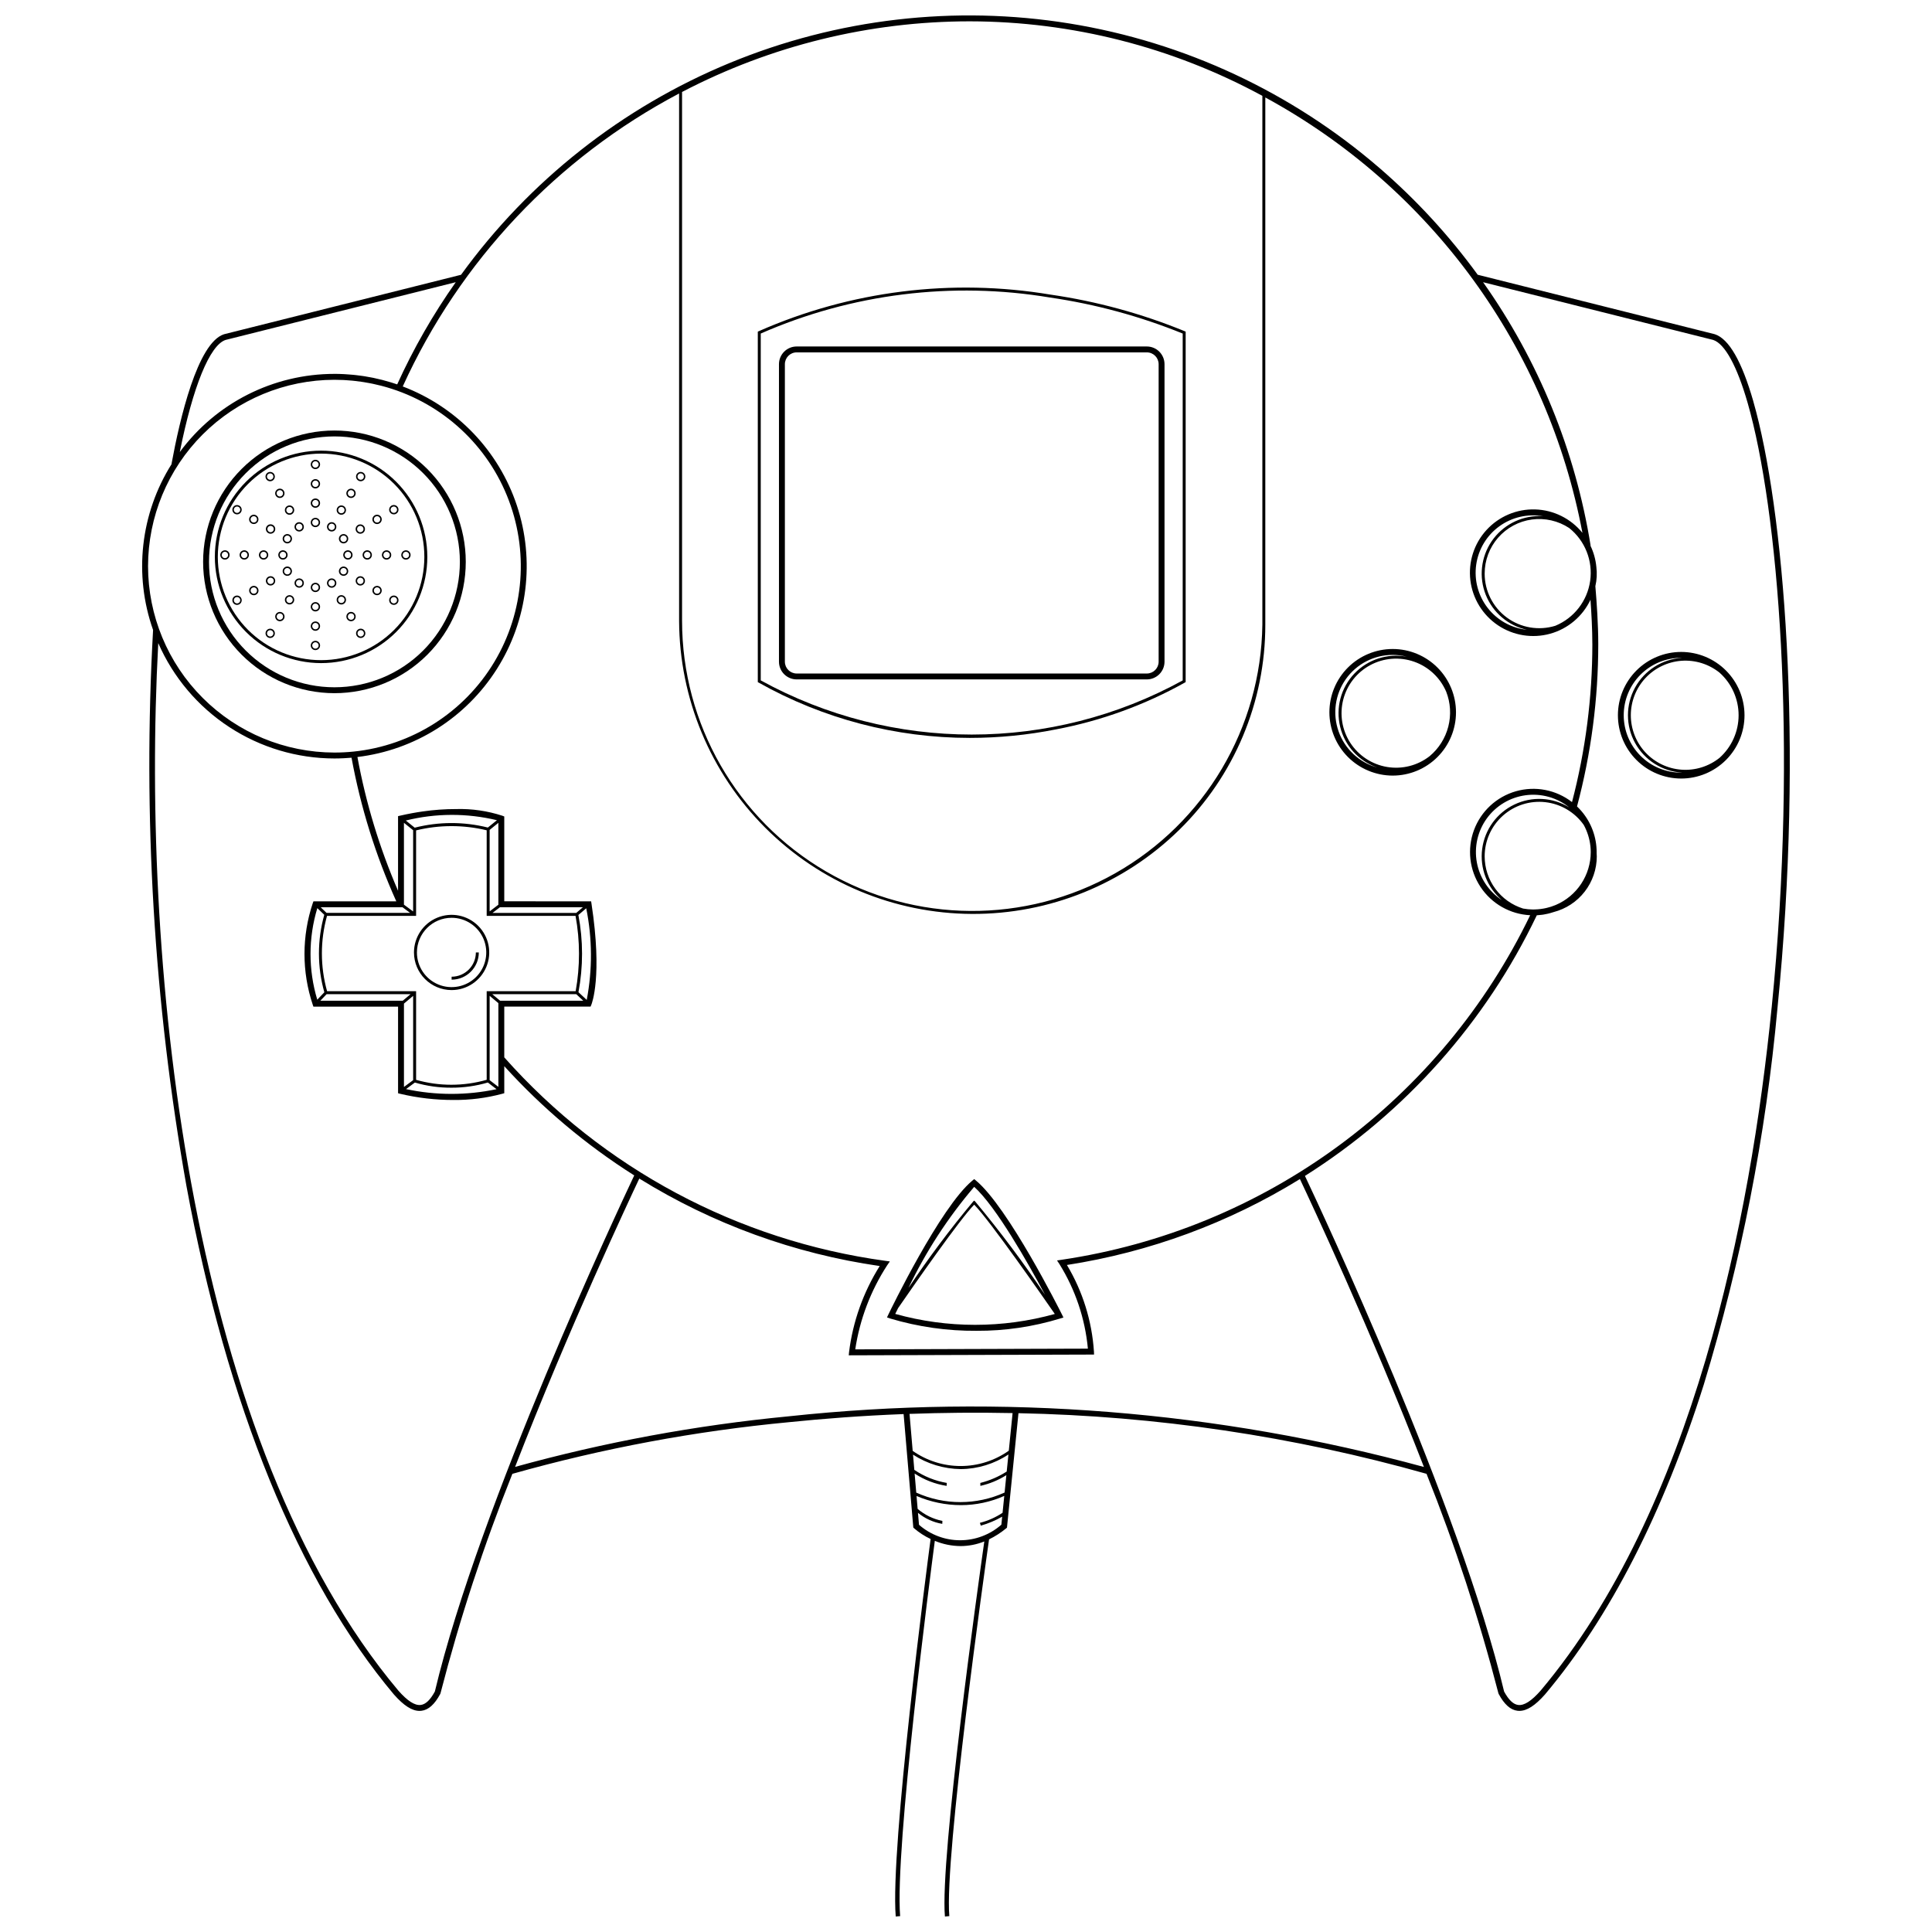<?xml version="1.0" encoding="UTF-8"?>
<!-- Uploaded to: SVG Repo, www.svgrepo.com, Generator: SVG Repo Mixer Tools -->
<svg width="800px" height="800px" version="1.1" viewBox="144 144 512 512" xmlns="http://www.w3.org/2000/svg">
 <defs>
  <clipPath id="a">
   <path d="m181 148.09h438v503.81h-438z"/>
  </clipPath>
 </defs>
 <path d="m452.61 319.36v-78.848c-0.004-2.59-2.102-4.691-4.691-4.691h-92.793c-2.59 0-4.691 2.102-4.691 4.691v78.848c0 2.59 2.102 4.688 4.691 4.691h92.793c2.59-0.004 4.688-2.102 4.691-4.691zm-100.61 0v-78.848c0.004-1.727 1.402-3.129 3.129-3.129h92.793c1.727 0 3.125 1.402 3.129 3.129v78.848c-0.004 1.727-1.402 3.125-3.129 3.129h-92.793c-1.727-0.004-3.125-1.402-3.129-3.129z"/>
 <path d="m232.63 327.7c9.23 0 18.086-3.664 24.613-10.191 6.527-6.527 10.191-15.383 10.191-24.613s-3.668-18.082-10.195-24.609c-6.527-6.527-15.379-10.195-24.609-10.195-9.23 0-18.082 3.668-24.609 10.195-6.527 6.527-10.195 15.379-10.195 24.609 0.012 9.23 3.68 18.074 10.207 24.602 6.523 6.523 15.371 10.195 24.598 10.203zm0-68.047c8.816 0 17.273 3.504 23.504 9.738 6.234 6.234 9.738 14.688 9.738 23.504 0 8.816-3.504 17.273-9.738 23.508-6.234 6.234-14.688 9.734-23.504 9.734s-17.27-3.504-23.504-9.734c-6.234-6.234-9.738-14.691-9.738-23.508 0.012-8.812 3.516-17.262 9.75-23.492 6.231-6.234 14.68-9.738 23.492-9.75z"/>
 <path d="m229.09 319.73c7.465 0 14.625-2.965 19.906-8.246 5.277-5.277 8.246-12.438 8.246-19.902 0-7.469-2.969-14.629-8.246-19.906-5.281-5.281-12.441-8.246-19.906-8.246s-14.625 2.965-19.906 8.246c-5.277 5.277-8.246 12.438-8.246 19.906 0.012 7.461 2.981 14.617 8.258 19.895 5.277 5.277 12.43 8.246 19.895 8.254zm0-55.52c7.258 0 14.219 2.883 19.352 8.016 5.133 5.133 8.016 12.094 8.016 19.355 0 7.258-2.883 14.219-8.016 19.352-5.133 5.133-12.094 8.016-19.352 8.016s-14.219-2.883-19.352-8.016c-5.133-5.133-8.016-12.094-8.016-19.352 0.008-7.258 2.894-14.215 8.023-19.344 5.133-5.133 12.086-8.02 19.344-8.027z"/>
 <path d="m227.59 268.32c0.5 0 0.953-0.301 1.145-0.766 0.191-0.461 0.086-0.992-0.27-1.348-0.352-0.355-0.887-0.461-1.348-0.27-0.461 0.191-0.766 0.645-0.766 1.145 0.004 0.684 0.555 1.238 1.238 1.238zm0-2.086c0.344 0 0.652 0.207 0.785 0.523 0.129 0.316 0.059 0.68-0.184 0.922-0.242 0.242-0.609 0.316-0.926 0.188-0.316-0.133-0.523-0.441-0.523-0.785 0.004-0.469 0.383-0.848 0.848-0.848z"/>
 <path d="m227.59 273.45c0.5 0 0.953-0.301 1.145-0.766 0.191-0.461 0.086-0.996-0.27-1.348-0.352-0.355-0.887-0.461-1.348-0.27-0.461 0.191-0.766 0.645-0.766 1.145 0.004 0.684 0.555 1.238 1.238 1.238zm0-2.086c0.344 0 0.652 0.207 0.785 0.523 0.129 0.316 0.059 0.68-0.184 0.922-0.242 0.242-0.609 0.316-0.926 0.184-0.316-0.129-0.523-0.438-0.523-0.781 0.004-0.469 0.383-0.848 0.848-0.848z"/>
 <path d="m227.59 278.57c0.5 0 0.953-0.301 1.145-0.762 0.191-0.465 0.086-0.996-0.266-1.352-0.355-0.352-0.887-0.457-1.352-0.266-0.461 0.191-0.766 0.641-0.766 1.141 0.004 0.684 0.555 1.238 1.238 1.238zm0-2.086v0.004c0.344 0 0.652 0.203 0.785 0.52 0.129 0.316 0.059 0.684-0.184 0.926-0.242 0.242-0.609 0.312-0.926 0.184-0.316-0.133-0.523-0.441-0.523-0.785 0.004-0.465 0.383-0.844 0.848-0.844z"/>
 <path d="m227.59 283.7c0.5 0 0.953-0.301 1.145-0.766 0.191-0.461 0.086-0.992-0.266-1.348-0.355-0.355-0.887-0.461-1.352-0.27-0.461 0.191-0.766 0.645-0.766 1.145 0.004 0.684 0.555 1.238 1.238 1.238zm0-2.086c0.344 0 0.652 0.207 0.785 0.523 0.129 0.316 0.059 0.68-0.184 0.922-0.242 0.242-0.609 0.316-0.926 0.184-0.316-0.129-0.523-0.438-0.523-0.781 0.004-0.469 0.383-0.848 0.848-0.848z"/>
 <path d="m215.6 271.54c0.387 0 0.75-0.18 0.984-0.488 0.234-0.305 0.312-0.699 0.211-1.07-0.098-0.375-0.367-0.676-0.723-0.824-0.355-0.148-0.758-0.121-1.09 0.07-0.488 0.281-0.723 0.852-0.578 1.395 0.145 0.543 0.637 0.918 1.195 0.918zm-0.422-1.973c0.297-0.172 0.664-0.148 0.938 0.062 0.273 0.207 0.391 0.559 0.305 0.891-0.09 0.332-0.371 0.574-0.711 0.621-0.34 0.043-0.672-0.121-0.844-0.418-0.113-0.191-0.145-0.426-0.086-0.641 0.059-0.219 0.203-0.406 0.398-0.516z"/>
 <path d="m217.84 275.93c0.57 0.152 1.172-0.121 1.43-0.648 0.262-0.531 0.113-1.172-0.355-1.531s-1.125-0.336-1.57 0.051c-0.441 0.391-0.551 1.039-0.254 1.551 0.164 0.285 0.434 0.492 0.75 0.578zm-0.102-1.93c0.297-0.172 0.668-0.148 0.938 0.059 0.273 0.211 0.395 0.562 0.305 0.895-0.09 0.328-0.367 0.574-0.707 0.621-0.34 0.043-0.676-0.121-0.844-0.418-0.117-0.195-0.148-0.426-0.09-0.645 0.059-0.215 0.203-0.402 0.398-0.512z"/>
 <path d="m220.41 280.38c0.57 0.152 1.168-0.121 1.43-0.652 0.262-0.527 0.113-1.168-0.355-1.527-0.469-0.359-1.129-0.34-1.57 0.051-0.445 0.391-0.551 1.039-0.258 1.551 0.164 0.285 0.434 0.492 0.754 0.578zm-0.105-1.93c0.297-0.172 0.668-0.148 0.941 0.059 0.273 0.207 0.391 0.562 0.305 0.891-0.09 0.332-0.371 0.578-0.711 0.621-0.34 0.047-0.672-0.117-0.844-0.414-0.113-0.195-0.145-0.426-0.086-0.645 0.059-0.215 0.199-0.402 0.395-0.512z"/>
 <path d="m223.29 284.86c0.562 0 1.051-0.379 1.195-0.918 0.145-0.543-0.094-1.113-0.578-1.391-0.484-0.281-1.098-0.199-1.492 0.195-0.398 0.398-0.477 1.008-0.199 1.496 0.223 0.383 0.633 0.621 1.074 0.617zm-0.426-1.973h0.004c0.297-0.172 0.664-0.145 0.938 0.062 0.273 0.207 0.391 0.559 0.305 0.891-0.09 0.332-0.371 0.578-0.711 0.621-0.34 0.047-0.672-0.117-0.844-0.414-0.113-0.195-0.145-0.426-0.086-0.645s0.203-0.402 0.398-0.516z"/>
 <path d="m206.2 280.15c0.434 0.25 0.977 0.215 1.371-0.09 0.398-0.305 0.574-0.82 0.441-1.305-0.129-0.48-0.535-0.84-1.031-0.906s-0.984 0.176-1.234 0.609c-0.168 0.285-0.215 0.621-0.129 0.941 0.086 0.316 0.297 0.586 0.582 0.75zm-0.113-1.496c0.172-0.297 0.504-0.461 0.844-0.418 0.34 0.047 0.617 0.293 0.707 0.621 0.09 0.332-0.031 0.684-0.305 0.891-0.27 0.211-0.641 0.234-0.938 0.062-0.195-0.109-0.336-0.297-0.395-0.512-0.059-0.219-0.027-0.449 0.086-0.645z"/>
 <path d="m210.64 282.71c0.434 0.25 0.973 0.215 1.371-0.09 0.398-0.305 0.57-0.82 0.441-1.301-0.129-0.484-0.535-0.844-1.035-0.91-0.496-0.062-0.98 0.176-1.23 0.609-0.168 0.285-0.211 0.625-0.129 0.941 0.086 0.316 0.297 0.586 0.582 0.75zm-0.113-1.496h-0.004c0.172-0.297 0.508-0.461 0.848-0.414 0.336 0.043 0.617 0.289 0.707 0.621 0.086 0.328-0.031 0.68-0.305 0.891-0.27 0.207-0.641 0.23-0.938 0.062-0.406-0.234-0.543-0.754-0.312-1.16z"/>
 <path d="m216.78 284.82c0.297-0.516 0.188-1.168-0.258-1.559-0.445-0.391-1.105-0.414-1.574-0.055-0.473 0.363-0.621 1.008-0.359 1.539 0.262 0.531 0.863 0.805 1.438 0.648 0.316-0.082 0.586-0.293 0.754-0.574zm-1.496 0.113c-0.352-0.203-0.508-0.625-0.379-1.004 0.129-0.383 0.512-0.621 0.91-0.566 0.402 0.051 0.707 0.379 0.734 0.781 0.027 0.402-0.234 0.77-0.625 0.875-0.215 0.055-0.449 0.027-0.641-0.086z"/>
 <path d="m220.76 285.7c-0.59-0.344-1.348-0.141-1.691 0.453-0.34 0.594-0.137 1.348 0.453 1.691 0.594 0.34 1.352 0.137 1.691-0.453 0.344-0.594 0.141-1.348-0.453-1.691zm0.113 1.496h0.004c-0.234 0.402-0.754 0.543-1.16 0.309-0.191-0.113-0.336-0.297-0.395-0.512-0.059-0.219-0.027-0.449 0.086-0.645 0.234-0.406 0.754-0.543 1.156-0.309 0.406 0.234 0.543 0.75 0.312 1.156z"/>
 <path d="m203.61 289.83c-0.5 0-0.953 0.301-1.145 0.762-0.191 0.465-0.086 0.996 0.27 1.352 0.352 0.352 0.887 0.461 1.348 0.27 0.461-0.195 0.766-0.645 0.766-1.145-0.004-0.684-0.555-1.238-1.238-1.238zm0 2.086c-0.344 0-0.652-0.207-0.785-0.523-0.129-0.316-0.059-0.684 0.184-0.926 0.242-0.242 0.609-0.312 0.926-0.184 0.316 0.133 0.52 0.441 0.523 0.785-0.004 0.465-0.383 0.844-0.848 0.848z"/>
 <path d="m208.73 289.83c-0.5 0-0.949 0.301-1.141 0.762-0.195 0.465-0.086 0.996 0.266 1.352 0.355 0.352 0.887 0.461 1.352 0.27 0.461-0.195 0.762-0.645 0.762-1.145 0-0.684-0.555-1.238-1.238-1.238zm0 2.086c-0.34 0-0.648-0.207-0.781-0.523-0.133-0.316-0.059-0.684 0.184-0.926 0.242-0.242 0.605-0.312 0.922-0.184 0.316 0.133 0.523 0.441 0.523 0.785 0 0.465-0.379 0.844-0.848 0.848z"/>
 <path d="m213.86 292.31c0.5 0 0.953-0.305 1.145-0.766 0.191-0.461 0.086-0.996-0.27-1.348-0.352-0.355-0.887-0.461-1.348-0.27-0.465 0.191-0.766 0.641-0.766 1.145 0 0.684 0.555 1.234 1.238 1.238zm0-2.086c0.344 0 0.652 0.207 0.781 0.523 0.133 0.316 0.059 0.68-0.184 0.922-0.242 0.242-0.605 0.316-0.922 0.184-0.316-0.133-0.523-0.441-0.523-0.781 0-0.469 0.379-0.848 0.848-0.848z"/>
 <path d="m217.75 291.07c0 0.5 0.301 0.949 0.762 1.145 0.465 0.191 0.996 0.086 1.352-0.27 0.352-0.355 0.461-0.887 0.266-1.348-0.191-0.465-0.641-0.766-1.141-0.766-0.684 0-1.238 0.555-1.238 1.238zm1.238-0.848c0.34 0 0.648 0.207 0.781 0.523 0.129 0.316 0.059 0.68-0.184 0.922-0.242 0.242-0.609 0.316-0.926 0.184-0.316-0.133-0.52-0.441-0.52-0.781 0-0.469 0.379-0.848 0.848-0.848z"/>
 <path d="m206.2 301.99c-0.484 0.281-0.723 0.855-0.578 1.395 0.145 0.543 0.637 0.918 1.199 0.918 0.441 0 0.852-0.238 1.07-0.621 0.223-0.383 0.223-0.852 0-1.234-0.344-0.594-1.098-0.797-1.691-0.457zm1.043 1.805v0.004c-0.297 0.172-0.668 0.145-0.941-0.062-0.27-0.207-0.391-0.559-0.301-0.891s0.367-0.578 0.707-0.621c0.34-0.043 0.672 0.121 0.844 0.418 0.234 0.402 0.094 0.922-0.309 1.156z"/>
 <path d="m211.27 301.74c0.559-0.004 1.047-0.379 1.191-0.922 0.145-0.539-0.094-1.109-0.578-1.391-0.484-0.277-1.098-0.199-1.492 0.199-0.395 0.395-0.477 1.008-0.195 1.492 0.219 0.387 0.629 0.621 1.074 0.621zm-0.426-1.973c0.297-0.172 0.668-0.148 0.938 0.062 0.273 0.207 0.391 0.559 0.305 0.891-0.09 0.332-0.367 0.574-0.707 0.621-0.34 0.043-0.676-0.121-0.848-0.418-0.113-0.195-0.145-0.426-0.086-0.645 0.059-0.215 0.203-0.402 0.398-0.512z"/>
 <path d="m214.63 298.55c0.25 0.434 0.738 0.672 1.234 0.609 0.496-0.066 0.906-0.426 1.035-0.906 0.129-0.484-0.043-1-0.441-1.305-0.398-0.305-0.938-0.34-1.375-0.09-0.59 0.34-0.793 1.098-0.453 1.691zm1.07-1.465h0.004c0.422 0 0.781 0.312 0.84 0.734 0.055 0.422-0.211 0.816-0.621 0.93-0.41 0.109-0.84-0.102-1-0.496-0.164-0.391-0.012-0.844 0.359-1.059 0.125-0.07 0.273-0.109 0.422-0.109z"/>
 <path d="m219.52 294.3c-0.434 0.254-0.672 0.738-0.605 1.234 0.062 0.496 0.422 0.906 0.906 1.035s0.996-0.043 1.301-0.441 0.34-0.938 0.09-1.371c-0.16-0.289-0.434-0.496-0.75-0.582s-0.656-0.039-0.941 0.125zm1.043 1.805v0.004c-0.406 0.234-0.922 0.094-1.156-0.312-0.113-0.191-0.145-0.426-0.086-0.641 0.059-0.219 0.203-0.402 0.395-0.516 0.406-0.23 0.922-0.09 1.156 0.312 0.23 0.406 0.094 0.922-0.309 1.156z"/>
 <path d="m216.22 310.77c-0.434-0.25-0.973-0.215-1.371 0.09-0.398 0.305-0.57 0.82-0.441 1.305 0.129 0.48 0.539 0.84 1.035 0.906 0.496 0.062 0.98-0.176 1.234-0.609 0.34-0.594 0.137-1.348-0.457-1.691zm0.113 1.496h0.004c-0.172 0.297-0.504 0.461-0.844 0.414-0.34-0.043-0.617-0.289-0.707-0.617-0.09-0.332 0.031-0.684 0.301-0.891 0.273-0.211 0.641-0.234 0.938-0.062 0.195 0.109 0.34 0.297 0.398 0.512 0.059 0.219 0.027 0.449-0.086 0.645z"/>
 <path d="m218.79 306.33c-0.434-0.25-0.977-0.215-1.375 0.094-0.395 0.305-0.57 0.816-0.441 1.301 0.133 0.484 0.539 0.84 1.035 0.906s0.984-0.176 1.234-0.609c0.34-0.59 0.137-1.348-0.453-1.691zm0.113 1.496c-0.172 0.297-0.504 0.461-0.844 0.418-0.34-0.047-0.617-0.293-0.707-0.621-0.086-0.332 0.031-0.684 0.305-0.891 0.27-0.211 0.641-0.234 0.938-0.062 0.402 0.234 0.543 0.75 0.309 1.156z"/>
 <path d="m221.35 301.89c-0.434-0.254-0.977-0.215-1.371 0.09-0.398 0.305-0.574 0.816-0.445 1.301 0.133 0.484 0.539 0.84 1.035 0.906s0.984-0.172 1.234-0.609c0.344-0.59 0.141-1.348-0.453-1.688zm0.113 1.496v-0.004c-0.172 0.297-0.504 0.461-0.844 0.414-0.336-0.043-0.617-0.289-0.703-0.617-0.09-0.332 0.031-0.684 0.301-0.891 0.273-0.207 0.641-0.234 0.938-0.062 0.406 0.234 0.543 0.754 0.309 1.156z"/>
 <path d="m222.68 299.59c0.434 0.25 0.973 0.215 1.371-0.09 0.398-0.305 0.57-0.82 0.441-1.305-0.129-0.484-0.539-0.84-1.035-0.906-0.496-0.066-0.98 0.176-1.234 0.609-0.164 0.281-0.211 0.621-0.125 0.938 0.086 0.32 0.293 0.59 0.582 0.754zm-0.113-1.496h-0.004c0.172-0.297 0.504-0.461 0.844-0.418 0.34 0.047 0.621 0.293 0.707 0.621 0.09 0.332-0.031 0.684-0.301 0.891-0.273 0.211-0.641 0.234-0.938 0.062-0.195-0.113-0.34-0.297-0.398-0.516-0.059-0.215-0.027-0.445 0.086-0.641z"/>
 <path d="m227.59 316.29c0.5 0 0.953-0.301 1.145-0.762 0.191-0.465 0.086-0.996-0.27-1.352-0.352-0.352-0.883-0.461-1.348-0.27-0.461 0.191-0.766 0.645-0.766 1.145 0.004 0.684 0.555 1.238 1.238 1.238zm0-2.086c0.344 0 0.652 0.207 0.785 0.523 0.129 0.316 0.059 0.684-0.184 0.926-0.242 0.242-0.609 0.312-0.926 0.184-0.316-0.133-0.523-0.441-0.523-0.785 0.004-0.465 0.383-0.844 0.848-0.848z"/>
 <path d="m227.59 311.17c0.5 0 0.953-0.305 1.145-0.766 0.191-0.461 0.086-0.996-0.266-1.352-0.355-0.352-0.887-0.457-1.352-0.266-0.461 0.191-0.766 0.641-0.766 1.145 0.004 0.684 0.555 1.234 1.238 1.238zm0-2.086c0.344 0 0.652 0.203 0.785 0.523 0.129 0.316 0.059 0.68-0.184 0.922-0.242 0.242-0.609 0.316-0.926 0.184-0.316-0.133-0.523-0.441-0.523-0.781 0.004-0.469 0.383-0.848 0.848-0.848z"/>
 <path d="m227.59 306.04c0.5 0 0.953-0.301 1.145-0.766 0.191-0.461 0.086-0.992-0.266-1.348-0.355-0.355-0.887-0.461-1.352-0.27-0.461 0.191-0.766 0.645-0.766 1.145 0.004 0.684 0.555 1.238 1.238 1.238zm0-2.086c0.344 0 0.652 0.207 0.785 0.523 0.129 0.316 0.059 0.68-0.184 0.922-0.242 0.242-0.609 0.316-0.926 0.184-0.316-0.129-0.523-0.438-0.523-0.781 0.004-0.469 0.383-0.848 0.848-0.848z"/>
 <path d="m227.59 300.91c0.5 0 0.953-0.301 1.145-0.762 0.191-0.465 0.086-0.996-0.27-1.352-0.352-0.352-0.887-0.461-1.348-0.266-0.461 0.191-0.766 0.641-0.766 1.141 0.004 0.684 0.555 1.238 1.238 1.238zm0-2.086c0.344 0 0.652 0.207 0.785 0.523 0.129 0.316 0.059 0.684-0.184 0.926-0.242 0.242-0.609 0.312-0.926 0.184-0.316-0.133-0.523-0.441-0.523-0.785 0.004-0.465 0.383-0.844 0.848-0.848z"/>
 <path d="m238.97 310.77c-0.434 0.25-0.672 0.738-0.605 1.234 0.062 0.496 0.422 0.902 0.906 1.035 0.484 0.129 0.996-0.047 1.301-0.445 0.305-0.395 0.34-0.938 0.09-1.371-0.344-0.59-1.098-0.793-1.691-0.453zm1.043 1.805c-0.297 0.172-0.668 0.148-0.938-0.059-0.273-0.211-0.391-0.562-0.305-0.895 0.09-0.328 0.367-0.574 0.707-0.617 0.34-0.047 0.672 0.117 0.844 0.414 0.113 0.195 0.145 0.426 0.086 0.645-0.059 0.215-0.199 0.402-0.395 0.512z"/>
 <path d="m236.41 306.33c-0.434 0.25-0.676 0.738-0.609 1.234s0.422 0.906 0.906 1.035 1-0.047 1.305-0.441c0.305-0.398 0.34-0.941 0.09-1.375-0.344-0.59-1.102-0.793-1.691-0.453zm1.043 1.805v0.004c-0.297 0.172-0.668 0.145-0.941-0.062-0.27-0.207-0.391-0.559-0.301-0.891 0.086-0.332 0.367-0.578 0.707-0.621 0.34-0.047 0.672 0.117 0.844 0.414 0.234 0.406 0.094 0.926-0.309 1.16z"/>
 <path d="m234.46 304.2c0.562 0 1.051-0.379 1.195-0.918 0.145-0.543-0.094-1.113-0.578-1.391-0.484-0.281-1.098-0.199-1.492 0.195-0.398 0.398-0.477 1.008-0.199 1.496 0.223 0.383 0.633 0.621 1.074 0.617zm-0.426-1.973c0.297-0.172 0.668-0.145 0.941 0.062 0.273 0.207 0.391 0.559 0.301 0.891-0.086 0.332-0.367 0.578-0.707 0.621-0.34 0.047-0.672-0.121-0.844-0.418-0.113-0.191-0.145-0.426-0.086-0.641 0.059-0.219 0.199-0.402 0.395-0.516z"/>
 <path d="m231.9 299.76c0.559 0 1.051-0.379 1.195-0.918 0.145-0.543-0.094-1.113-0.578-1.391-0.488-0.281-1.098-0.199-1.496 0.195-0.395 0.398-0.477 1.012-0.195 1.496 0.219 0.383 0.633 0.621 1.074 0.617zm-0.426-1.973c0.297-0.168 0.668-0.145 0.941 0.062 0.27 0.211 0.391 0.562 0.301 0.891-0.09 0.332-0.367 0.578-0.707 0.621-0.34 0.047-0.672-0.117-0.844-0.414-0.113-0.195-0.145-0.426-0.086-0.645s0.199-0.402 0.395-0.516z"/>
 <path d="m248.99 301.99c-0.285-0.164-0.625-0.207-0.941-0.125-0.316 0.086-0.59 0.293-0.754 0.578-0.164 0.285-0.207 0.625-0.121 0.941 0.082 0.316 0.293 0.586 0.578 0.75 0.59 0.344 1.348 0.141 1.691-0.453 0.34-0.59 0.137-1.348-0.453-1.691zm0.113 1.496c-0.172 0.297-0.504 0.461-0.844 0.418-0.34-0.047-0.617-0.289-0.707-0.621-0.09-0.332 0.031-0.684 0.301-0.891 0.273-0.207 0.645-0.234 0.941-0.062 0.402 0.234 0.543 0.754 0.309 1.156z"/>
 <path d="m243.31 301.57c0.434 0.25 0.977 0.215 1.371-0.09 0.398-0.305 0.574-0.82 0.441-1.301-0.129-0.484-0.535-0.844-1.031-0.91-0.496-0.062-0.984 0.176-1.234 0.609-0.168 0.285-0.211 0.625-0.129 0.941 0.086 0.316 0.297 0.586 0.582 0.75zm-0.113-1.496c0.168-0.297 0.504-0.461 0.844-0.414 0.34 0.043 0.617 0.289 0.707 0.621 0.086 0.328-0.031 0.68-0.305 0.891-0.27 0.207-0.641 0.23-0.938 0.062-0.195-0.113-0.336-0.301-0.395-0.516-0.059-0.219-0.027-0.449 0.086-0.645z"/>
 <path d="m238.87 299.01c0.594 0.34 1.348 0.137 1.691-0.453 0.25-0.434 0.215-0.977-0.09-1.375-0.305-0.395-0.816-0.57-1.301-0.441-0.484 0.129-0.844 0.539-0.91 1.035-0.062 0.496 0.176 0.984 0.609 1.234zm-0.113-1.496c0.172-0.297 0.504-0.461 0.844-0.418 0.34 0.047 0.617 0.293 0.707 0.621 0.09 0.332-0.031 0.684-0.301 0.891-0.273 0.211-0.645 0.234-0.941 0.062-0.406-0.234-0.543-0.75-0.309-1.156z"/>
 <path d="m234.43 296.44c0.434 0.25 0.977 0.215 1.375-0.09 0.395-0.305 0.57-0.816 0.441-1.301-0.129-0.484-0.539-0.84-1.035-0.906-0.496-0.066-0.984 0.176-1.234 0.609-0.164 0.281-0.211 0.621-0.125 0.938 0.082 0.32 0.293 0.59 0.578 0.75zm-0.113-1.496v0.004c0.172-0.297 0.504-0.461 0.844-0.418 0.34 0.047 0.621 0.289 0.707 0.621 0.09 0.332-0.031 0.684-0.301 0.891-0.273 0.207-0.645 0.234-0.941 0.062-0.191-0.113-0.336-0.297-0.395-0.516-0.059-0.215-0.027-0.449 0.086-0.641z"/>
 <path d="m251.58 292.31c0.5 0 0.953-0.305 1.145-0.766 0.191-0.465 0.082-0.996-0.27-1.348-0.355-0.355-0.887-0.461-1.352-0.27-0.461 0.191-0.762 0.641-0.762 1.145 0 0.684 0.555 1.238 1.238 1.238zm0-2.086c0.344 0 0.652 0.207 0.781 0.523 0.133 0.316 0.059 0.68-0.184 0.922-0.242 0.242-0.605 0.316-0.922 0.184-0.316-0.133-0.523-0.441-0.523-0.781 0-0.469 0.379-0.848 0.848-0.848z"/>
 <path d="m246.45 292.31c0.5 0 0.953-0.305 1.145-0.766 0.191-0.461 0.086-0.996-0.27-1.348-0.352-0.355-0.887-0.461-1.348-0.27-0.465 0.191-0.766 0.641-0.766 1.145 0 0.684 0.555 1.234 1.238 1.238zm0-2.086c0.344 0 0.652 0.207 0.781 0.523 0.133 0.316 0.062 0.68-0.184 0.922-0.242 0.242-0.605 0.316-0.922 0.184-0.316-0.133-0.523-0.441-0.523-0.781 0.004-0.469 0.379-0.848 0.848-0.848z"/>
 <path d="m240.09 291.07c-0.004 0.5 0.301 0.949 0.762 1.145 0.465 0.191 0.996 0.086 1.352-0.27 0.352-0.355 0.457-0.887 0.266-1.348-0.191-0.465-0.641-0.766-1.141-0.766-0.684 0-1.238 0.555-1.238 1.238zm1.238-0.848c0.34 0 0.648 0.207 0.781 0.523 0.129 0.316 0.059 0.68-0.184 0.922-0.242 0.242-0.609 0.316-0.926 0.184-0.316-0.133-0.52-0.441-0.52-0.781 0-0.469 0.379-0.848 0.848-0.848z"/>
 <path d="m234.96 291.07c0 0.5 0.301 0.949 0.766 1.141 0.461 0.191 0.992 0.086 1.348-0.266 0.355-0.355 0.461-0.887 0.27-1.352-0.191-0.461-0.645-0.762-1.145-0.762-0.684 0-1.238 0.555-1.238 1.238zm1.238-0.848c0.344 0 0.652 0.207 0.781 0.523 0.133 0.316 0.059 0.68-0.184 0.922-0.242 0.242-0.605 0.316-0.922 0.184-0.316-0.133-0.523-0.441-0.523-0.781 0-0.469 0.379-0.848 0.848-0.848z"/>
 <path d="m248.37 280.31c0.559 0 1.047-0.379 1.191-0.918 0.145-0.543-0.094-1.113-0.578-1.391-0.484-0.281-1.098-0.199-1.492 0.199-0.398 0.395-0.477 1.008-0.195 1.492 0.219 0.387 0.629 0.621 1.074 0.617zm-0.426-1.973v0.004c0.297-0.172 0.668-0.148 0.938 0.059 0.273 0.211 0.391 0.562 0.305 0.895-0.09 0.328-0.371 0.574-0.711 0.617-0.336 0.047-0.672-0.117-0.844-0.414-0.113-0.195-0.145-0.426-0.086-0.645 0.059-0.215 0.203-0.402 0.398-0.512z"/>
 <path d="m243.93 282.88c0.559-0.004 1.047-0.379 1.191-0.922 0.145-0.539-0.09-1.109-0.578-1.391-0.484-0.277-1.098-0.199-1.492 0.199-0.395 0.395-0.477 1.008-0.195 1.492 0.219 0.387 0.629 0.621 1.074 0.621zm-0.426-1.973c0.297-0.172 0.668-0.148 0.938 0.062 0.273 0.207 0.395 0.559 0.305 0.891s-0.367 0.574-0.707 0.621c-0.34 0.043-0.676-0.121-0.844-0.418-0.117-0.195-0.148-0.426-0.09-0.645 0.059-0.215 0.203-0.402 0.398-0.512z"/>
 <path d="m239.16 285.4c0.574 0.152 1.172-0.117 1.434-0.648 0.258-0.527 0.109-1.168-0.359-1.527s-1.125-0.34-1.57 0.051c-0.441 0.391-0.551 1.039-0.254 1.551 0.164 0.281 0.434 0.492 0.75 0.574zm-0.102-1.93c0.297-0.172 0.668-0.145 0.941 0.062 0.27 0.207 0.391 0.559 0.301 0.891-0.09 0.332-0.367 0.578-0.707 0.621-0.34 0.047-0.672-0.117-0.844-0.414-0.113-0.195-0.145-0.43-0.086-0.645 0.059-0.219 0.199-0.402 0.395-0.516z"/>
 <path d="m234.43 285.7c-0.484 0.281-0.723 0.852-0.574 1.395 0.145 0.539 0.637 0.918 1.195 0.914 0.387 0 0.75-0.18 0.98-0.484 0.234-0.305 0.312-0.703 0.215-1.074-0.102-0.371-0.367-0.676-0.723-0.824-0.355-0.145-0.758-0.117-1.094 0.074zm1.043 1.805c-0.297 0.172-0.668 0.148-0.938-0.062-0.273-0.207-0.391-0.559-0.305-0.891 0.09-0.328 0.367-0.574 0.707-0.621 0.34-0.043 0.676 0.121 0.848 0.418 0.23 0.406 0.094 0.922-0.312 1.156z"/>
 <path d="m238.97 271.37c0.594 0.344 1.348 0.141 1.691-0.453 0.25-0.434 0.215-0.973-0.09-1.371-0.305-0.398-0.816-0.574-1.301-0.445-0.484 0.133-0.844 0.539-0.91 1.035-0.062 0.496 0.176 0.984 0.609 1.234zm-0.113-1.496c0.172-0.297 0.504-0.461 0.844-0.414 0.34 0.043 0.617 0.289 0.707 0.621 0.09 0.328-0.031 0.684-0.301 0.891-0.273 0.207-0.645 0.234-0.941 0.062-0.406-0.234-0.543-0.754-0.309-1.16z"/>
 <path d="m236.41 275.81c0.434 0.25 0.973 0.215 1.371-0.09 0.398-0.305 0.574-0.82 0.441-1.301-0.129-0.484-0.535-0.844-1.031-0.91-0.496-0.062-0.984 0.176-1.234 0.609-0.168 0.285-0.215 0.625-0.129 0.941 0.086 0.316 0.293 0.586 0.582 0.75zm-0.113-1.496c0.168-0.297 0.504-0.461 0.844-0.414 0.336 0.047 0.617 0.289 0.703 0.621 0.09 0.332-0.031 0.68-0.301 0.891-0.273 0.207-0.641 0.23-0.938 0.059-0.406-0.23-0.543-0.75-0.309-1.156z"/>
 <path d="m233.84 280.25c0.434 0.25 0.977 0.215 1.375-0.09 0.395-0.305 0.57-0.82 0.441-1.305s-0.539-0.84-1.035-0.906c-0.496-0.066-0.984 0.176-1.234 0.609-0.164 0.285-0.211 0.621-0.125 0.941 0.086 0.316 0.293 0.586 0.578 0.75zm-0.113-1.496c0.172-0.297 0.504-0.461 0.844-0.418 0.34 0.047 0.621 0.293 0.707 0.621 0.09 0.332-0.031 0.684-0.301 0.891-0.273 0.211-0.645 0.234-0.941 0.062-0.402-0.234-0.543-0.75-0.309-1.156z"/>
 <path d="m231.28 284.69c0.434 0.25 0.977 0.215 1.375-0.09 0.395-0.309 0.57-0.82 0.441-1.305-0.133-0.484-0.539-0.84-1.035-0.906s-0.984 0.176-1.234 0.609c-0.164 0.281-0.211 0.621-0.125 0.938 0.086 0.32 0.293 0.59 0.578 0.754zm-0.113-1.496c0.172-0.297 0.504-0.461 0.844-0.418 0.34 0.047 0.617 0.289 0.707 0.621 0.09 0.332-0.031 0.684-0.301 0.891-0.273 0.211-0.645 0.234-0.941 0.062-0.406-0.234-0.543-0.75-0.309-1.156z"/>
 <path d="m589.54 316.77c-4.449 0-8.719 1.77-11.863 4.914-3.144 3.148-4.914 7.414-4.914 11.863s1.77 8.715 4.914 11.859c3.144 3.148 7.414 4.914 11.863 4.914 4.445 0 8.715-1.766 11.859-4.914 3.144-3.144 4.914-7.41 4.914-11.859-0.004-4.449-1.773-8.711-4.918-11.855-3.144-3.144-7.41-4.914-11.855-4.922zm0 31.984v0.004c-4.039 0.004-7.918-1.594-10.773-4.445-2.859-2.856-4.465-6.727-4.465-10.766 0-4.039 1.605-7.914 4.465-10.766 2.856-2.856 6.734-4.453 10.773-4.445 0.066 0 0.129 0.008 0.195 0.012l-0.004-0.004c-5.211 0.316-9.898 3.281-12.418 7.856-2.519 4.574-2.519 10.121 0 14.695 2.519 4.574 7.207 7.535 12.418 7.852-0.062 0-0.129 0.012-0.191 0.012zm10.16-3.922-0.004 0.004c-2.852 2.281-6.461 3.406-10.105 3.137-3.641-0.266-7.051-1.902-9.539-4.578-2.484-2.676-3.867-6.195-3.867-9.848 0-3.656 1.383-7.172 3.867-9.848 2.488-2.68 5.898-4.312 9.539-4.582 3.644-0.266 7.254 0.855 10.105 3.141 3.215 2.871 5.051 6.977 5.051 11.289 0 4.309-1.836 8.414-5.051 11.289z"/>
 <path d="m513.08 349.54c4.449 0 8.715-1.77 11.859-4.914 3.148-3.144 4.914-7.414 4.914-11.863 0-4.445-1.77-8.715-4.914-11.859s-7.41-4.914-11.859-4.914-8.719 1.77-11.863 4.914c-3.144 3.144-4.914 7.414-4.914 11.859 0.008 4.449 1.777 8.715 4.922 11.859 3.144 3.144 7.406 4.91 11.855 4.918zm14.176-22.25h-0.004c1.156 2.953 1.352 6.191 0.562 9.262-0.789 3.07-2.523 5.816-4.957 7.848-3.195 2.488-7.285 3.523-11.277 2.852-3.992-0.668-7.519-2.981-9.727-6.375-2.203-3.394-2.887-7.559-1.879-11.477 1.008-3.922 3.613-7.238 7.18-9.148 3.57-1.91 7.777-2.234 11.598-0.898 3.82 1.34 6.902 4.219 8.5 7.938zm-14.176-9.734c1.254 0.004 2.5 0.164 3.715 0.477-5.086-0.961-10.312 0.723-13.879 4.477-3.566 3.754-4.981 9.059-3.762 14.09 1.223 5.031 4.918 9.098 9.809 10.797-4.758-1.336-8.566-4.898-10.219-9.555-1.652-4.656-0.941-9.824 1.91-13.859 2.852-4.031 7.484-6.43 12.426-6.426z"/>
 <path d="m379.06 493.13 0.828 0.289v-0.004c7.438 2.223 15.164 3.32 22.926 3.262 7.5 0.035 14.961-1.062 22.133-3.254l0.879-0.273-0.41-0.824c-0.578-1.156-14.246-28.379-22.746-35.441l-0.5-0.414-0.5 0.414c-8.504 7.066-21.676 34.293-22.23 35.449zm23.113-34.605c5.863 5.312 14.277 20.203 18.762 28.582h-0.004c-5.734-8.543-11.906-16.785-18.492-24.691l-0.27-0.25-0.27 0.25h0.004c-6.129 7.324-11.855 14.973-17.152 22.914 4.613-9.656 10.469-18.664 17.418-26.805zm-20.137 32.094c4.316-6.254 16.328-23.508 20.137-27.371 4.215 4.273 18.574 24.938 21.363 28.969h-0.004c-13.832 3.844-28.453 3.84-42.285-0.016 0.195-0.395 0.465-0.938 0.785-1.582z"/>
 <g clip-path="url(#a)">
  <path d="m608.65 250.36c-3.043-10.598-6.469-16.582-10.227-17.793l-62.816-15.758c-7.555-10.379-16.277-19.859-25.992-28.254-23.312-20.137-51.758-33.406-82.168-38.328-30.41-4.922-61.59-1.301-90.062 10.457-28.477 11.758-53.125 31.191-71.203 56.137l-62.816 15.758c-7.035 2.273-11.734 22.504-13.91 34.359l0.047 0.008c-8.289 13.145-10.109 29.355-4.934 44.008-2.75 49.281 0.215 98.715 8.836 147.31 10.715 58.133 29.727 104.74 54.996 134.8 2.606 2.945 4.777 4.34 6.777 4.34 0.164 0 0.332-0.008 0.496-0.027 1.867-0.219 3.504-1.676 4.996-4.461l0.07-0.188c5.106-19.77 11.465-39.188 19.043-58.145 23.992-6.769 48.543-11.352 73.359-13.695 9.102-0.934 19.281-1.711 30.324-2.144l2.57 30.07 0.219 0.203-0.004 0.004c1.324 1.137 2.793 2.09 4.371 2.828-0.984 7.449-10.723 81.828-9.242 100.04l1.168-0.094c-1.449-17.859 7.996-90.395 9.191-99.457 2.164 0.902 4.481 1.371 6.82 1.387 2.156-0.004 4.293-0.422 6.293-1.227-1.547 10.879-11.785 83.789-10.438 99.395l1.168-0.102c-1.352-15.695 9.516-92.707 10.531-99.848 1.605-0.781 3.113-1.75 4.496-2.887l0.25-0.207 3.047-30.34c36.586 0.73 72.93 6.129 108.14 16.066 7.578 18.957 13.941 38.379 19.047 58.148l0.07 0.188c1.492 2.785 3.129 4.242 4.996 4.461 0.164 0.02 0.328 0.027 0.496 0.027 2 0 4.172-1.395 6.789-4.356 17.195-20.457 31.359-48.102 42.098-82.172 9.875-32.484 16.414-65.895 19.508-99.707 7.062-70.57 1.629-132.83-6.406-160.81zm-283.9-81.984c23.535-12.293 49.695-18.719 76.246-18.723 27.086 0.039 53.738 6.824 77.543 19.75v140.12c-0.355 27.352-15.219 52.453-39.023 65.922s-52.977 13.277-76.605-0.5c-23.625-13.781-38.156-39.074-38.16-66.426zm-0.781 0.406v139.79c0.094 20.551 8.293 40.23 22.816 54.77 14.527 14.535 34.203 22.75 54.754 22.855 20.547 0.109 40.309-7.902 54.984-22.285 14.594-14.309 22.812-33.895 22.797-54.336v-139.75c21.691 11.797 40.484 28.27 55.02 48.227s24.449 42.898 29.023 67.16c-3.078-3.797-7.656-6.066-12.539-6.211-4.887-0.145-9.59 1.848-12.887 5.453-3.297 3.609-4.856 8.473-4.273 13.324 0.586 4.852 3.254 9.207 7.312 11.93 4.059 2.723 9.102 3.539 13.812 2.242 4.711-1.301 8.621-4.59 10.707-9.008 0.246 3.453 0.492 7.848 0.492 11.699h0.004c0 14.145-1.809 28.234-5.391 41.922-4.219-3.273-9.742-4.336-14.875-2.871-5.133 1.469-9.258 5.293-11.109 10.301-1.852 5.008-1.207 10.598 1.734 15.051 2.941 4.453 7.832 7.238 13.164 7.5-11.68 24.195-29.098 45.164-50.742 61.082-21.645 15.914-46.855 26.293-73.434 30.227l-1.215 0.18 0.676 1.023c4.195 6.769 6.762 14.418 7.504 22.348l-61.656 0.191h0.004c1.195-7.938 4.078-15.523 8.445-22.254l0.723-1.047-1.262-0.172c-38.996-5.348-74.793-24.469-100.92-53.91v-13.453h22.871l0.199-0.48c0.125-0.297 2.984-7.469 0.051-26.754l-0.102-0.664-23.02-0.004v-22.48l-0.496-0.195c-3.953-1.289-8.102-1.891-12.262-1.773-2.945-0.004-5.883 0.207-8.797 0.625-1.883 0.266-3.879 0.629-5.984 1.113l-0.609 0.141v19.785-0.004c-4.918-11.371-8.527-23.266-10.766-35.453 15.191-1.828 28.758-10.387 36.949-23.312 8.188-12.926 10.137-28.844 5.301-43.363-4.832-14.516-15.938-26.094-30.238-31.527 15.145-33.27 40.902-60.574 73.23-77.637zm213.48 127.23c-0.004-3.496 1.262-6.879 3.559-9.512 2.301-2.637 5.477-4.352 8.941-4.824 3.465-0.469 6.984 0.332 9.902 2.254 4.199 3.356 6.312 8.68 5.559 14.004-0.754 5.32-4.266 9.848-9.23 11.902-4.391 1.352-9.16 0.543-12.855-2.184-3.695-2.727-5.875-7.047-5.875-11.641zm11.199 14.887c-4.102-0.438-7.848-2.523-10.383-5.777s-3.637-7.398-3.055-11.484c0.582-4.082 2.797-7.754 6.137-10.172 3.344-2.418 7.523-3.375 11.586-2.648-0.336-0.023-0.672-0.051-1.016-0.051l-0.004-0.004c-5.055 0-9.785 2.508-12.621 6.691-2.836 4.188-3.414 9.508-1.539 14.203 1.875 4.699 5.953 8.16 10.895 9.242zm-11.199 60.059c-0.004-4.121 1.75-8.047 4.824-10.793 3.07-2.746 7.172-4.047 11.266-3.582 4.094 0.469 7.793 2.66 10.168 6.023 0.949 1.738 1.551 3.644 1.766 5.609v0.012h0.004c0.055 0.531 0.086 1.062 0.086 1.594-0.004 2.984-0.883 5.898-2.527 8.387-1.648 2.488-3.984 4.438-6.731 5.609-0.082 0.035-0.172 0.062-0.254 0.098-0.336 0.137-0.676 0.262-1.023 0.375-0.297 0.094-0.598 0.172-0.898 0.25-0.148 0.039-0.293 0.082-0.441 0.113-0.441 0.098-0.895 0.176-1.352 0.234l-0.066 0.012c-0.5 0.062-1.008 0.098-1.523 0.113l-0.48 0.012v0.004h-0.004c-0.883-0.008-1.766-0.094-2.633-0.254-2.945-0.918-5.523-2.754-7.356-5.238-1.832-2.484-2.82-5.492-2.824-8.578zm4.562 11.57c-3.481-2.277-5.875-5.883-6.629-9.973-0.75-4.09 0.207-8.309 2.648-11.676 2.445-3.363 6.16-5.582 10.281-6.133 4.125-0.551 8.293 0.609 11.535 3.211-4.398-2.691-9.859-2.977-14.512-0.754-4.656 2.219-7.867 6.644-8.539 11.758-0.672 5.113 1.289 10.219 5.215 13.566zm-311.33 24.152c-1.832-6.527-1.836-13.438-0.016-19.969h23.605v-22.652c6.144-1.5 12.559-1.508 18.707-0.023v22.676h23.547c1.211 6.602 1.223 13.367 0.031 19.969h-23.578v23.477c-6.113 1.746-12.594 1.75-18.707 0.008v-23.484zm66.598-20.203 2.074-1.77h0.004c1.621 8.008 1.664 16.254 0.133 24.277l-2.191-2.039v-0.004c1.273-6.762 1.266-13.703-0.02-20.465zm-0.562-0.547h-22.191l1.953-1.496h21.992zm-20.645-2.172-2.312 1.77v-21.594l2.312-1.875zm-2.785-20.449c-6.363-1.598-13.027-1.586-19.387 0.035l-2.352-1.898h-0.004c7.926-1.965 16.207-1.992 24.145-0.082zm-19.801 0.707v21.527l-2.438-1.801v-21.691zm-0.793 21.91h-22.152l-1.555-1.496h21.684zm-22.758 0.504c-1.887 6.715-1.879 13.816 0.016 20.531l-1.871 1.965c-2.391-7.914-2.383-16.355 0.016-24.266zm0.617 21.031h22.254l-2.07 1.742h-21.844zm20.5 2.5 2.438-2.051v22.34l-2.438 1.805zm2.898 20.918v0.004c3.152 0.926 6.426 1.387 9.711 1.363 3.258 0.008 6.5-0.453 9.625-1.371l2.301 1.766h0.004c-7.91 1.672-16.082 1.668-23.988-0.02zm19.812-0.625v-22.348l2.312 1.93v22.191zm0.688-22.793h22.258l1.867 1.742h-22.035zm-70.656-173.38 60.984-15.297c-6.012 8.52-11.207 17.586-15.516 27.078-0.406-0.141-0.816-0.266-1.227-0.395-0.133-0.043-0.262-0.086-0.391-0.125-1.547-0.477-3.109-0.879-4.691-1.207-0.121-0.023-0.246-0.047-0.367-0.07-0.648-0.129-1.301-0.246-1.953-0.352-0.238-0.039-0.477-0.07-0.715-0.105-0.551-0.078-1.105-0.148-1.66-0.211-0.266-0.031-0.531-0.059-0.797-0.082-0.562-0.055-1.125-0.094-1.688-0.129-0.242-0.016-0.488-0.035-0.73-0.047-0.801-0.039-1.605-0.062-2.41-0.062l-0.008 0.004c-16.172 0.004-31.379 7.688-40.977 20.707 3.465-17.332 7.957-28.352 12.145-29.707zm-20.562 59.957c0.016-13.094 5.223-25.648 14.484-34.91 9.262-9.258 21.816-14.469 34.91-14.484 0.797 0 1.586 0.023 2.371 0.059 0.242 0.012 0.484 0.031 0.727 0.047 0.547 0.035 1.094 0.074 1.637 0.125 0.273 0.027 0.543 0.059 0.812 0.09 0.52 0.059 1.039 0.125 1.551 0.199 0.262 0.039 0.527 0.078 0.789 0.121 0.535 0.086 1.07 0.184 1.602 0.285 0.23 0.043 0.457 0.086 0.688 0.137 0.609 0.129 1.215 0.27 1.816 0.422 0.141 0.035 0.281 0.066 0.422 0.102h0.004c15.066 3.914 27.406 14.699 33.297 29.105 5.894 14.406 4.652 30.746-3.348 44.098s-21.828 22.148-37.309 23.742c-1.68 0.172-3.371 0.258-5.059 0.258-13.094-0.016-25.648-5.223-34.91-14.484-9.262-9.258-14.469-21.812-14.484-34.91zm76.008 298.23c-1.219 2.242-2.445 3.406-3.75 3.559-1.562 0.191-3.5-1.059-5.906-3.781-54.582-64.93-68.387-189.27-63.645-277.62 3.973 9.082 10.504 16.809 18.793 22.234 8.293 5.43 17.984 8.328 27.895 8.34 0.812 0 1.629-0.023 2.445-0.062 0.285-0.012 0.57-0.039 0.852-0.055 0.41-0.027 0.82-0.047 1.23-0.082l0.004-0.004c2.406 13.121 6.391 25.902 11.867 38.066h-21.957l-0.191 0.504v0.004c-2.91 8.719-2.914 18.148-0.004 26.871l0.184 0.523h22.434v22.957l0.586 0.152-0.004-0.004c4.637 1.094 9.379 1.641 14.141 1.633 4.34 0.035 8.664-0.512 12.855-1.633l0.57-0.16v-7.168c10.125 11.16 21.711 20.898 34.441 28.953-3.695 7.801-41.109 87.426-52.836 136.77zm150.45-47.363c-1.836 1.219-3.867 2.117-6.008 2.66l0.234 0.746c1.98-0.559 3.887-1.359 5.672-2.379l-0.215 2.121h0.004c-3.016 2.656-6.894 4.125-10.91 4.129-4.019 0.008-7.902-1.453-10.922-4.102l-0.27-3.164c1.855 1.516 4.074 2.523 6.438 2.922l0.035-0.781h0.004c-2.43-0.48-4.691-1.582-6.566-3.191l-0.293-3.418c3.719 1.598 7.723 2.422 11.77 2.426 3.957 0 7.867-0.836 11.48-2.445zm1.098-10.938h0.004c-2.156 1.379-4.519 2.398-7 3.023l0.016 0.781c2.445-0.547 4.773-1.508 6.887-2.848l-0.465 4.609h0.004c-7.438 3.379-15.973 3.387-23.418 0.023l-0.43-5.055c2.559 1.688 5.453 2.801 8.48 3.269l0.039-0.781c-3.082-0.531-6.016-1.711-8.602-3.461l-0.344-4.039h-0.004c3.781 2.457 8.184 3.785 12.691 3.836 4.488-0.043 8.863-1.391 12.598-3.875zm0.555-5.523h0.004c-3.723 2.637-8.168 4.059-12.73 4.066-4.562 0.008-9.012-1.395-12.746-4.019l-0.836-9.797c8.621-0.312 17.75-0.414 27.312-0.215zm-58.359-9.105h0.004c-24.504 2.352-48.758 6.836-72.484 13.402 14.27-36.723 30.309-70.902 32.918-76.414v0.004c19.414 12.031 41.105 19.922 63.711 23.18-4.344 6.918-7.117 14.699-8.125 22.805l-0.078 0.855 65.004-0.199-0.023-0.805h-0.004c-0.535-8.105-2.988-15.965-7.16-22.938 21.895-3.391 42.891-11.133 61.746-22.77 2.789 5.898 18.695 39.848 32.863 76.301-54.797-14.93-111.9-19.484-168.37-13.422zm260.52-108.32c-5.602 56.016-20.777 132.89-61.23 181.02-2.418 2.734-4.344 3.981-5.918 3.793-1.305-0.152-2.531-1.316-3.75-3.559-11.672-49.105-48.777-128.19-52.781-136.65v0.004c26.582-16.77 47.883-40.711 61.445-69.066l0.125-0.012c0.453-0.027 0.898-0.074 1.34-0.137 0.133-0.02 0.262-0.039 0.391-0.059 0.371-0.062 0.734-0.133 1.098-0.219 0.227-0.055 0.449-0.113 0.676-0.176 0.25-0.07 0.496-0.141 0.738-0.223l0.074-0.023c3.273-0.844 6.176-2.746 8.25-5.418 2.07-2.668 3.199-5.953 3.207-9.332 0-0.316-0.027-0.625-0.047-0.938 0-0.066 0.008-0.129 0.008-0.195v-0.004c0-3.984-1.426-7.84-4.019-10.867l-0.035-0.039c-0.352-0.41-0.723-0.801-1.109-1.172l-0.035-0.039c3.742-14.043 5.633-28.516 5.629-43.051 0-5.137-0.414-11.109-0.77-15.301h-0.004c0.395-1.691 0.484-3.438 0.262-5.16-0.188-1.949-0.719-3.848-1.57-5.613l0.051-0.008c-4.043-25.133-13.789-49.008-28.496-69.789l60.969 15.293c3.094 1 6.344 6.938 9.152 16.723 7.996 27.844 13.398 89.859 6.356 160.22z"/>
 </g>
 <path d="m423.88 337.29c11.977-2.273 23.508-6.465 34.145-12.418l0.184-0.113 0.004-92.875-0.23-0.105v0.004c-11.422-4.68-23.371-7.941-35.586-9.707-26.176-4.379-53.062-1.004-77.344 9.707l-0.227 0.105v92.883l0.203 0.113v-0.004c17.086 9.613 36.363 14.664 55.969 14.672 7.684-0.004 15.348-0.762 22.883-2.262zm-78.273-104.9c24.082-10.559 50.715-13.875 76.648-9.543 12.066 1.758 23.875 4.965 35.172 9.547v91.926c-34.816 19.133-77.004 19.129-111.82-0.008z"/>
 <path d="m263.68 406.38c4.031 0 7.668-2.43 9.211-6.156 1.543-3.723 0.688-8.012-2.164-10.863-2.852-2.852-7.141-3.703-10.863-2.16-3.727 1.543-6.156 5.176-6.156 9.211 0.008 5.504 4.469 9.961 9.973 9.969zm0-19.156c3.715 0 7.066 2.238 8.488 5.672s0.633 7.383-1.992 10.012c-2.629 2.629-6.582 3.414-10.016 1.992-3.43-1.422-5.672-4.773-5.672-8.488 0.008-5.074 4.117-9.184 9.191-9.188z"/>
 <path d="m270.89 396.41h-0.781c-0.004 3.547-2.879 6.422-6.426 6.43v0.781c3.981-0.008 7.203-3.231 7.207-7.211z"/>
</svg>